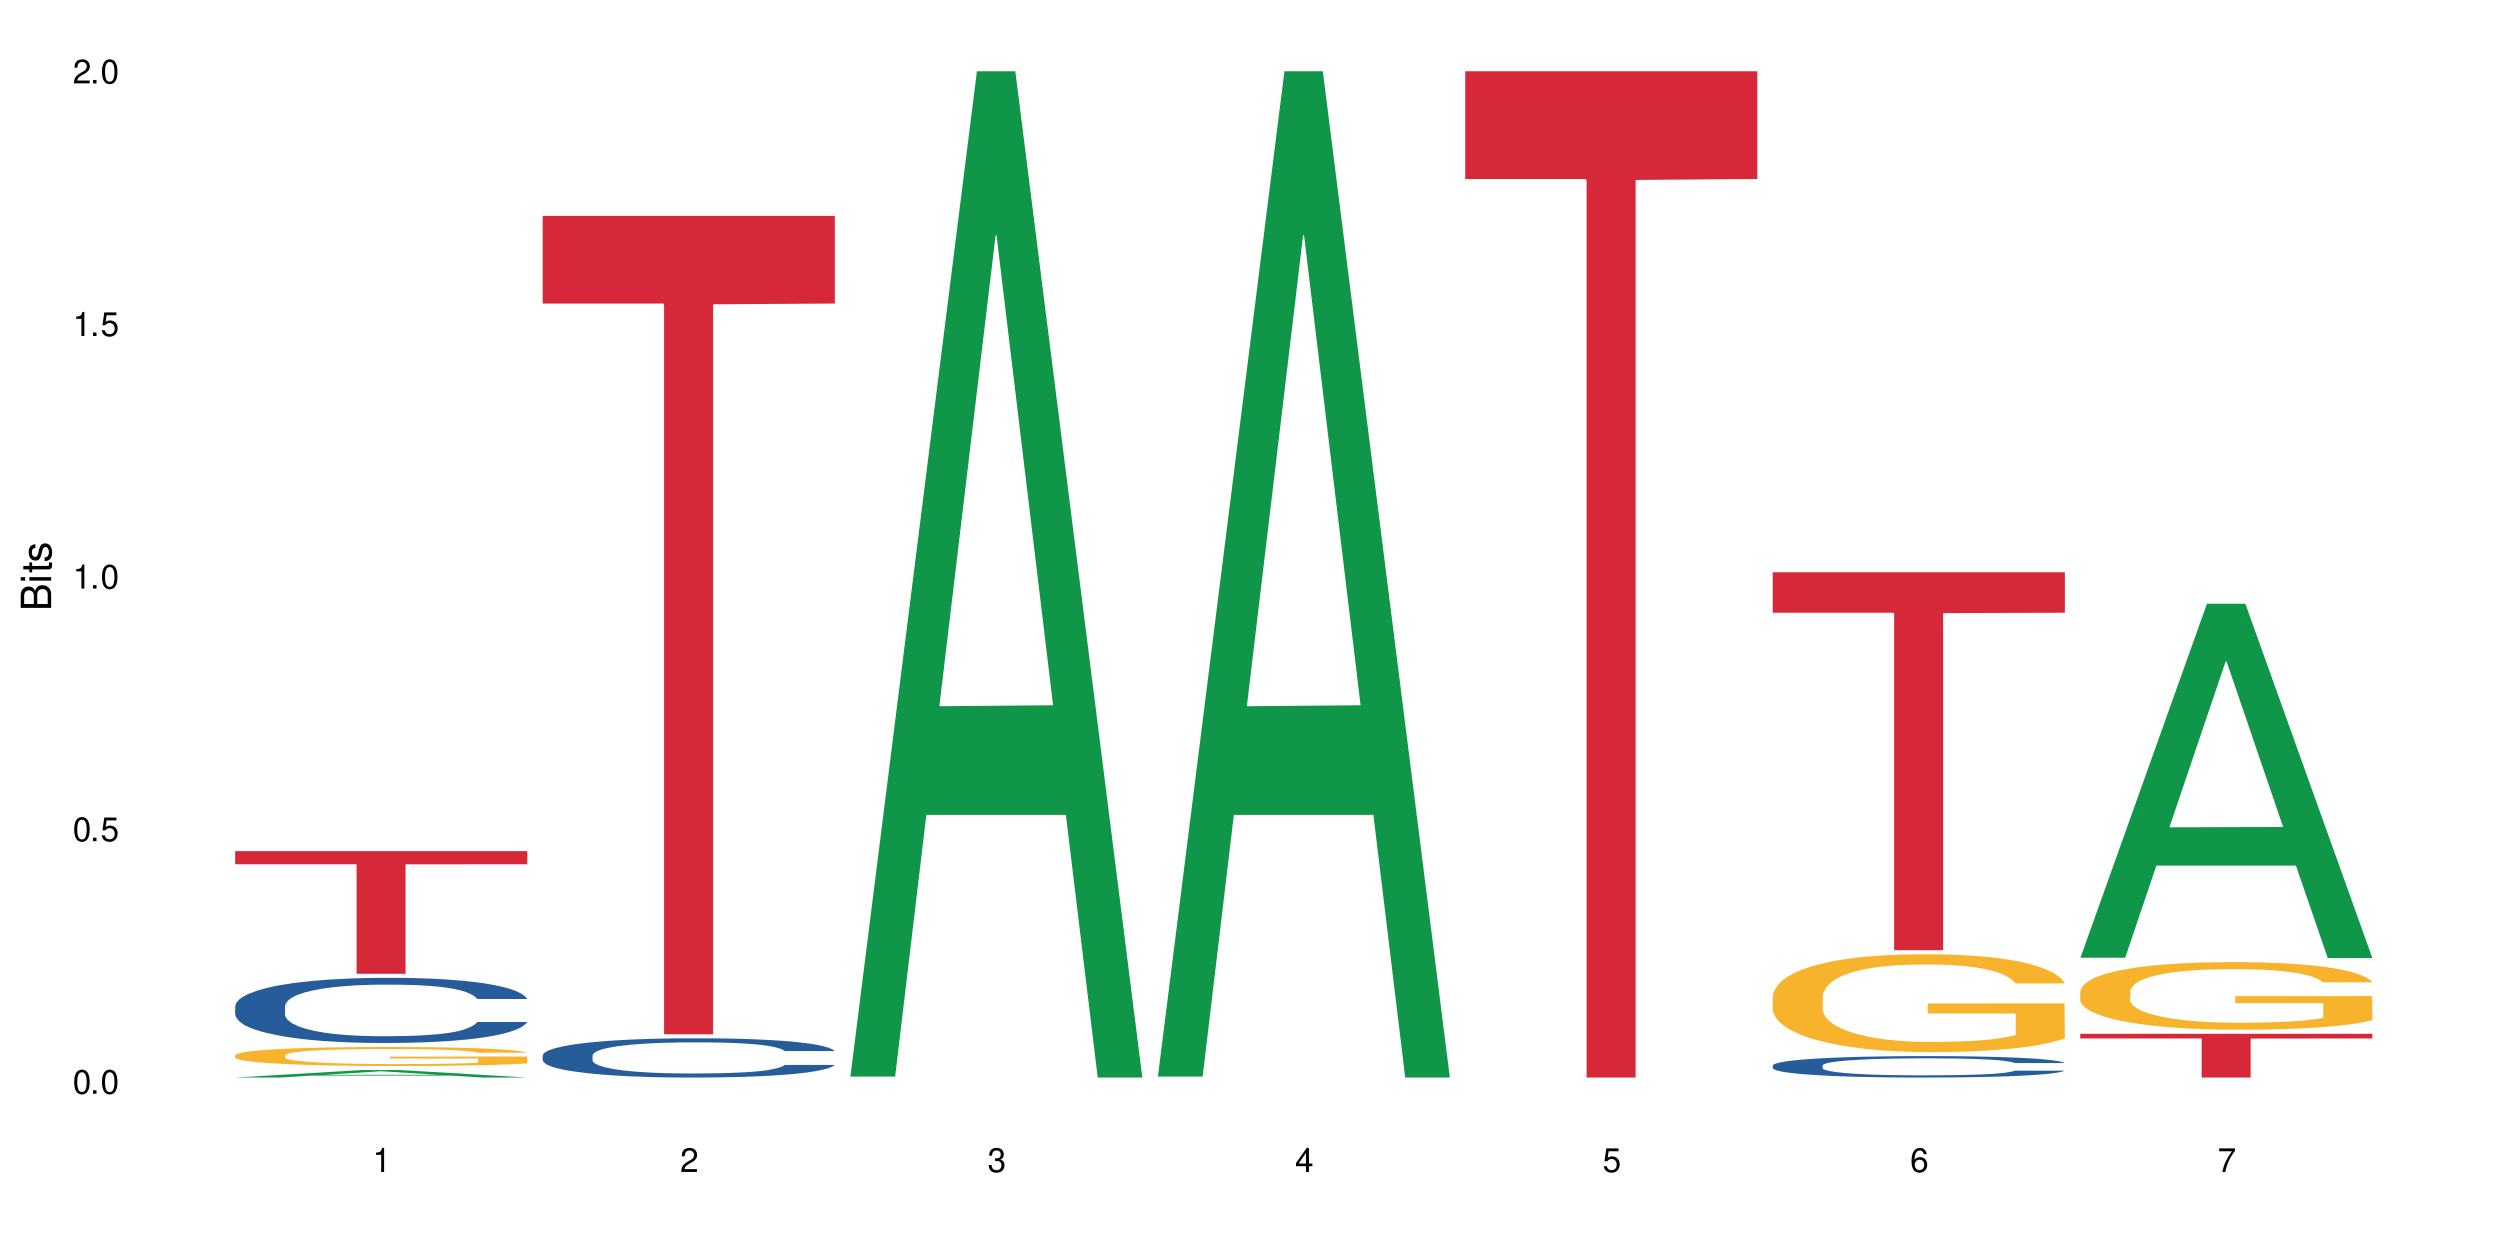 <?xml version="1.0" encoding="UTF-8"?>
<svg xmlns="http://www.w3.org/2000/svg" xmlns:xlink="http://www.w3.org/1999/xlink" width="720" height="360" viewBox="0 0 720 360">
<defs>
<g>
<g id="glyph-0-0">
</g>
<g id="glyph-0-1">
<path d="M 2.641 -6.938 C 2 -6.938 1.422 -6.656 1.078 -6.172 C 0.641 -5.562 0.406 -4.641 0.406 -3.359 C 0.406 -1.016 1.188 0.219 2.641 0.219 C 4.078 0.219 4.859 -1.016 4.859 -3.297 C 4.859 -4.641 4.656 -5.547 4.203 -6.172 C 3.844 -6.656 3.281 -6.938 2.641 -6.938 Z M 2.641 -6.188 C 3.547 -6.188 4 -5.25 4 -3.375 C 4 -1.406 3.562 -0.484 2.625 -0.484 C 1.734 -0.484 1.281 -1.438 1.281 -3.344 C 1.281 -5.25 1.734 -6.188 2.641 -6.188 Z M 2.641 -6.188 "/>
</g>
<g id="glyph-0-2">
<path d="M 1.828 -1 L 0.828 -1 L 0.828 0 L 1.828 0 Z M 1.828 -1 "/>
</g>
<g id="glyph-0-3">
<path d="M 4.562 -6.797 L 1.062 -6.797 L 0.547 -3.094 L 1.328 -3.094 C 1.719 -3.562 2.047 -3.734 2.578 -3.734 C 3.484 -3.734 4.062 -3.109 4.062 -2.094 C 4.062 -1.125 3.484 -0.531 2.578 -0.531 C 1.828 -0.531 1.375 -0.906 1.188 -1.672 L 0.328 -1.672 C 0.453 -1.109 0.547 -0.844 0.75 -0.594 C 1.125 -0.078 1.828 0.219 2.594 0.219 C 3.969 0.219 4.922 -0.781 4.922 -2.219 C 4.922 -3.562 4.031 -4.484 2.719 -4.484 C 2.25 -4.484 1.859 -4.359 1.469 -4.062 L 1.734 -5.969 L 4.562 -5.969 Z M 4.562 -6.797 "/>
</g>
<g id="glyph-0-4">
<path d="M 2.484 -4.938 L 2.484 0 L 3.328 0 L 3.328 -6.938 L 2.766 -6.938 C 2.469 -5.875 2.281 -5.734 0.984 -5.562 L 0.984 -4.938 Z M 2.484 -4.938 "/>
</g>
<g id="glyph-0-5">
<path d="M 4.859 -0.828 L 1.281 -0.828 C 1.359 -1.406 1.672 -1.781 2.5 -2.281 L 3.469 -2.828 C 4.406 -3.344 4.906 -4.062 4.906 -4.906 C 4.906 -5.484 4.672 -6.031 4.266 -6.406 C 3.859 -6.766 3.375 -6.938 2.719 -6.938 C 1.859 -6.938 1.219 -6.625 0.844 -6.031 C 0.609 -5.672 0.5 -5.234 0.484 -4.531 L 1.328 -4.531 C 1.359 -5.016 1.406 -5.281 1.531 -5.516 C 1.75 -5.938 2.188 -6.203 2.703 -6.203 C 3.469 -6.203 4.031 -5.641 4.031 -4.891 C 4.031 -4.344 3.719 -3.859 3.125 -3.516 L 2.234 -3 C 0.812 -2.172 0.406 -1.531 0.328 -0.016 L 4.859 -0.016 Z M 4.859 -0.828 "/>
</g>
<g id="glyph-0-6">
<path d="M 2.125 -3.188 L 2.578 -3.188 C 3.5 -3.188 3.984 -2.766 3.984 -1.922 C 3.984 -1.062 3.469 -0.531 2.594 -0.531 C 1.656 -0.531 1.203 -1 1.156 -2.016 L 0.312 -2.016 C 0.344 -1.453 0.438 -1.094 0.609 -0.781 C 0.953 -0.109 1.625 0.219 2.547 0.219 C 3.953 0.219 4.859 -0.625 4.859 -1.938 C 4.859 -2.828 4.516 -3.297 3.703 -3.594 C 4.344 -3.844 4.656 -4.328 4.656 -5.031 C 4.656 -6.219 3.875 -6.938 2.578 -6.938 C 1.203 -6.938 0.484 -6.172 0.453 -4.703 L 1.297 -4.703 C 1.312 -5.125 1.344 -5.359 1.453 -5.578 C 1.641 -5.969 2.062 -6.203 2.594 -6.203 C 3.344 -6.203 3.797 -5.75 3.797 -5 C 3.797 -4.516 3.609 -4.219 3.25 -4.047 C 3.016 -3.953 2.703 -3.922 2.125 -3.906 Z M 2.125 -3.188 "/>
</g>
<g id="glyph-0-7">
<path d="M 3.141 -1.672 L 3.141 0 L 3.984 0 L 3.984 -1.672 L 4.984 -1.672 L 4.984 -2.438 L 3.984 -2.438 L 3.984 -6.938 L 3.359 -6.938 L 0.266 -2.578 L 0.266 -1.672 Z M 3.141 -2.438 L 1 -2.438 L 3.141 -5.5 Z M 3.141 -2.438 "/>
</g>
<g id="glyph-0-8">
<path d="M 4.781 -5.125 C 4.609 -6.266 3.891 -6.938 2.844 -6.938 C 2.094 -6.938 1.422 -6.578 1.031 -5.953 C 0.594 -5.266 0.406 -4.422 0.406 -3.172 C 0.406 -2 0.578 -1.25 0.984 -0.641 C 1.359 -0.078 1.953 0.219 2.703 0.219 C 3.984 0.219 4.922 -0.75 4.922 -2.094 C 4.922 -3.375 4.062 -4.281 2.844 -4.281 C 2.172 -4.281 1.641 -4.031 1.281 -3.516 C 1.281 -5.234 1.828 -6.188 2.797 -6.188 C 3.391 -6.188 3.797 -5.797 3.938 -5.125 Z M 2.734 -3.531 C 3.547 -3.531 4.062 -2.953 4.062 -2.031 C 4.062 -1.156 3.484 -0.531 2.703 -0.531 C 1.922 -0.531 1.328 -1.188 1.328 -2.078 C 1.328 -2.938 1.906 -3.531 2.734 -3.531 Z M 2.734 -3.531 "/>
</g>
<g id="glyph-0-9">
<path d="M 4.984 -6.797 L 0.438 -6.797 L 0.438 -5.969 L 4.109 -5.969 C 2.5 -3.656 1.828 -2.234 1.328 0 L 2.219 0 C 2.594 -2.172 3.453 -4.047 4.984 -6.094 Z M 4.984 -6.797 "/>
</g>
<g id="glyph-1-0">
</g>
<g id="glyph-1-1">
<path d="M 0 -0.953 L 0 -4.891 C 0 -5.719 -0.234 -6.344 -0.734 -6.797 C -1.188 -7.234 -1.812 -7.469 -2.5 -7.469 C -3.547 -7.469 -4.188 -7 -4.625 -5.875 C -4.984 -6.688 -5.625 -7.094 -6.531 -7.094 C -7.172 -7.094 -7.734 -6.859 -8.141 -6.391 C -8.562 -5.922 -8.75 -5.344 -8.75 -4.5 L -8.75 -0.953 Z M -4.984 -2.062 L -7.766 -2.062 L -7.766 -4.219 C -7.766 -4.844 -7.688 -5.203 -7.453 -5.5 C -7.219 -5.812 -6.859 -5.969 -6.375 -5.969 C -5.891 -5.969 -5.531 -5.812 -5.297 -5.5 C -5.062 -5.203 -4.984 -4.844 -4.984 -4.219 Z M -0.984 -2.062 L -4 -2.062 L -4 -4.781 C -4 -5.766 -3.438 -6.359 -2.484 -6.359 C -1.547 -6.359 -0.984 -5.766 -0.984 -4.781 Z M -0.984 -2.062 "/>
</g>
<g id="glyph-1-2">
<path d="M -6.281 -1.797 L -6.281 -0.797 L 0 -0.797 L 0 -1.797 Z M -8.75 -1.797 L -8.75 -0.797 L -7.484 -0.797 L -7.484 -1.797 Z M -8.75 -1.797 "/>
</g>
<g id="glyph-1-3">
<path d="M -6.281 -3.047 L -6.281 -2.016 L -8.016 -2.016 L -8.016 -1.016 L -6.281 -1.016 L -6.281 -0.172 L -5.469 -0.172 L -5.469 -1.016 L -0.719 -1.016 C -0.078 -1.016 0.281 -1.453 0.281 -2.234 C 0.281 -2.5 0.25 -2.719 0.188 -3.047 L -0.641 -3.047 C -0.609 -2.906 -0.594 -2.766 -0.594 -2.562 C -0.594 -2.141 -0.719 -2.016 -1.156 -2.016 L -5.469 -2.016 L -5.469 -3.047 Z M -6.281 -3.047 "/>
</g>
<g id="glyph-1-4">
<path d="M -4.531 -5.25 C -5.766 -5.25 -6.469 -4.422 -6.469 -2.969 C -6.469 -1.516 -5.719 -0.562 -4.547 -0.562 C -3.562 -0.562 -3.094 -1.062 -2.734 -2.562 L -2.516 -3.484 C -2.344 -4.188 -2.094 -4.469 -1.641 -4.469 C -1.047 -4.469 -0.641 -3.875 -0.641 -3 C -0.641 -2.453 -0.797 -2 -1.062 -1.75 C -1.25 -1.594 -1.422 -1.531 -1.875 -1.469 L -1.875 -0.406 C -0.422 -0.453 0.281 -1.266 0.281 -2.922 C 0.281 -4.5 -0.5 -5.516 -1.719 -5.516 C -2.656 -5.516 -3.172 -4.984 -3.469 -3.734 L -3.703 -2.766 C -3.891 -1.953 -4.156 -1.609 -4.594 -1.609 C -5.188 -1.609 -5.547 -2.125 -5.547 -2.938 C -5.547 -3.75 -5.203 -4.172 -4.531 -4.203 Z M -4.531 -5.25 "/>
</g>
</g>
</defs>
<rect x="-72" y="-36" width="864" height="432" fill="rgb(100%, 100%, 100%)" fill-opacity="1"/>
<path fill-rule="nonzero" fill="rgb(6.275%, 58.824%, 28.235%)" fill-opacity="1" d="M 67.73 310.332 L 67.82 310.328 L 104.227 308.176 L 115.281 308.176 L 151.867 310.332 L 139.012 310.332 L 129.844 309.77 L 89.664 309.77 L 80.676 310.332 L 67.73 310.332 L 93.527 309.539 L 126.156 309.535 L 109.887 308.531 L 109.707 308.527 L 109.527 308.535 L 93.438 309.535 L 93.527 309.539 Z M 67.73 310.332 "/>
<path fill-rule="nonzero" fill="rgb(14.51%, 36.078%, 60%)" fill-opacity="1" d="M 67.73 289.785 L 67.832 289.766 L 67.832 289.355 L 68.141 288.703 L 68.859 287.883 L 69.578 287.316 L 71.426 286.305 L 73.988 285.328 L 76.656 284.574 L 78.605 284.129 L 80.352 283.785 L 84.352 283.152 L 86.918 282.828 L 89.688 282.535 L 93.074 282.242 L 95.535 282.07 L 101.078 281.797 L 105.18 281.68 L 108.363 281.625 L 115.238 281.625 L 119.34 281.695 L 122.316 281.781 L 125.598 281.918 L 128.371 282.07 L 133.191 282.449 L 137.5 282.93 L 139.449 283.203 L 142.527 283.734 L 144.891 284.25 L 146.531 284.695 L 148.379 285.328 L 150.02 286.102 L 151.25 286.973 L 151.867 287.711 L 137.5 287.711 L 136.785 287.023 L 135.961 286.492 L 134.422 285.793 L 132.883 285.293 L 130.73 284.797 L 128.781 284.473 L 126.113 284.145 L 123.754 283.941 L 121.289 283.785 L 118.93 283.684 L 114.414 283.582 L 109.184 283.582 L 107.234 283.613 L 103.23 283.75 L 101.078 283.871 L 98 284.113 L 95.844 284.336 L 93.281 284.676 L 91.535 284.969 L 89.379 285.414 L 87.84 285.809 L 86.098 286.375 L 85.07 286.801 L 84.148 287.281 L 83.328 287.848 L 82.711 288.449 L 82.301 289.082 L 82.094 289.699 L 82.094 292.355 L 82.301 292.973 L 82.812 293.691 L 84.148 294.738 L 86.098 295.645 L 88.355 296.367 L 90.508 296.879 L 91.742 297.121 L 93.383 297.395 L 95.945 297.738 L 99.641 298.078 L 101.797 298.215 L 105.078 298.355 L 108.465 298.422 L 112.98 298.422 L 116.98 298.355 L 119.648 298.27 L 122.418 298.129 L 126.215 297.84 L 128.574 297.566 L 130.629 297.238 L 132.168 296.914 L 133.191 296.641 L 134.73 296.109 L 135.961 295.527 L 136.887 294.926 L 137.5 294.344 L 151.867 294.344 L 151.25 295.027 L 150.328 295.695 L 149.402 296.195 L 147.969 296.793 L 146.324 297.324 L 143.965 297.926 L 142.016 298.32 L 139.449 298.746 L 137.09 299.074 L 134.527 299.363 L 130.73 299.707 L 128.266 299.879 L 125.598 300.031 L 122.418 300.172 L 118.418 300.289 L 114.109 300.359 L 110.105 300.375 L 105.797 300.34 L 102.617 300.273 L 98.41 300.117 L 93.176 299.809 L 89.379 299.484 L 86.406 299.16 L 83.84 298.816 L 80.969 298.355 L 77.273 297.598 L 75.016 297.016 L 73.477 296.535 L 71.734 295.867 L 70.5 295.27 L 69.066 294.309 L 68.039 293.094 L 67.73 292.148 Z M 67.73 289.785 "/>
<path fill-rule="nonzero" fill="rgb(96.863%, 70.196%, 16.863%)" fill-opacity="1" d="M 67.73 303.883 L 67.832 303.879 L 67.832 303.777 L 68.242 303.555 L 69.27 303.246 L 70.605 302.988 L 72.039 302.789 L 72.965 302.684 L 74.504 302.535 L 75.836 302.426 L 79.223 302.199 L 83.531 301.988 L 85.891 301.898 L 88.559 301.816 L 92.355 301.719 L 94.102 301.684 L 99.438 301.605 L 105.488 301.555 L 112.16 301.539 L 115.238 301.543 L 119.441 301.566 L 125.188 301.621 L 128.473 301.668 L 131.039 301.719 L 133.707 301.785 L 136.988 301.883 L 140.066 302.004 L 142.527 302.125 L 144.992 302.273 L 147.043 302.434 L 148.789 302.609 L 150.328 302.82 L 151.25 302.996 L 151.867 303.168 L 137.605 303.168 L 136.785 302.996 L 135.859 302.859 L 134.32 302.695 L 132.781 302.574 L 131.242 302.48 L 128.371 302.348 L 125.906 302.27 L 122.828 302.199 L 119.855 302.156 L 116.469 302.125 L 114.414 302.113 L 108.977 302.113 L 104.055 302.148 L 101.18 302.191 L 99.129 302.23 L 96.254 302.305 L 94.512 302.363 L 93.484 302.406 L 90.406 302.559 L 88.355 302.699 L 87.227 302.793 L 85.789 302.945 L 84.762 303.078 L 83.633 303.281 L 83.02 303.43 L 82.199 303.77 L 82.094 304.668 L 82.402 304.859 L 83.02 305.062 L 83.84 305.242 L 85.07 305.434 L 86.301 305.578 L 88.457 305.773 L 90.305 305.902 L 91.742 305.988 L 94.512 306.125 L 95.641 306.168 L 98.309 306.258 L 101.078 306.328 L 104.465 306.391 L 107.027 306.418 L 111.133 306.445 L 116.363 306.445 L 122.52 306.414 L 126.422 306.375 L 129.09 306.332 L 130.832 306.297 L 132.988 306.242 L 134.527 306.195 L 135.961 306.141 L 137.707 306.055 L 137.707 304.859 L 112.363 304.855 L 112.363 304.293 L 151.762 304.289 L 151.867 306.242 L 149.711 306.379 L 147.043 306.508 L 144.48 306.609 L 141.812 306.695 L 138.016 306.789 L 134.938 306.848 L 130.215 306.918 L 125.906 306.965 L 121.395 306.992 L 117.391 307.008 L 112.672 307.012 L 108.465 307.004 L 103.949 306.973 L 100.359 306.934 L 97.074 306.883 L 93.793 306.82 L 89.688 306.715 L 87.02 306.629 L 84.25 306.523 L 81.48 306.398 L 79.016 306.266 L 77.375 306.16 L 75.734 306.039 L 73.988 305.891 L 72.348 305.719 L 71.117 305.562 L 69.988 305.391 L 69.168 305.223 L 68.348 305 L 67.938 304.82 L 67.73 304.664 Z M 67.73 303.883 "/>
<path fill-rule="nonzero" fill="rgb(83.922%, 15.686%, 22.353%)" fill-opacity="1" d="M 67.73 245.117 L 151.867 245.117 L 151.867 248.902 L 116.801 248.934 L 116.801 280.461 L 102.695 280.461 L 102.695 248.969 L 102.488 248.902 L 67.73 248.902 Z M 67.73 245.117 "/>
<path fill-rule="nonzero" fill="rgb(14.51%, 36.078%, 60%)" fill-opacity="1" d="M 156.293 303.949 L 156.398 303.938 L 156.398 303.691 L 156.703 303.297 L 157.422 302.801 L 158.141 302.461 L 159.988 301.852 L 162.555 301.262 L 165.223 300.809 L 167.172 300.539 L 168.914 300.332 L 172.918 299.949 L 175.48 299.754 L 178.25 299.578 L 181.637 299.402 L 184.102 299.301 L 189.641 299.133 L 193.746 299.062 L 196.926 299.031 L 203.801 299.031 L 207.902 299.074 L 210.879 299.125 L 214.164 299.207 L 216.934 299.301 L 221.754 299.527 L 226.066 299.816 L 228.016 299.98 L 231.094 300.301 L 233.453 300.613 L 235.094 300.879 L 236.941 301.262 L 238.582 301.727 L 239.812 302.254 L 240.43 302.699 L 226.066 302.699 L 225.348 302.285 L 224.527 301.965 L 222.988 301.543 L 221.449 301.242 L 219.293 300.941 L 217.344 300.746 L 214.676 300.551 L 212.316 300.426 L 209.855 300.332 L 207.492 300.27 L 202.98 300.207 L 197.746 300.207 L 195.797 300.23 L 191.797 300.312 L 189.641 300.383 L 186.562 300.527 L 184.406 300.664 L 181.844 300.871 L 180.098 301.047 L 177.945 301.312 L 176.406 301.551 L 174.66 301.895 L 173.633 302.152 L 172.711 302.441 L 171.891 302.781 L 171.273 303.141 L 170.863 303.523 L 170.66 303.898 L 170.66 305.496 L 170.863 305.871 L 171.379 306.305 L 172.711 306.934 L 174.66 307.48 L 176.918 307.914 L 179.074 308.227 L 180.305 308.371 L 181.945 308.535 L 184.512 308.742 L 188.203 308.949 L 190.359 309.031 L 193.641 309.113 L 197.027 309.156 L 201.543 309.156 L 205.543 309.113 L 208.211 309.062 L 210.98 308.98 L 214.777 308.805 L 217.137 308.637 L 219.191 308.441 L 220.73 308.246 L 221.754 308.082 L 223.293 307.762 L 224.527 307.41 L 225.449 307.047 L 226.066 306.695 L 240.43 306.695 L 239.812 307.109 L 238.891 307.512 L 237.969 307.812 L 236.531 308.172 L 234.891 308.492 L 232.527 308.855 L 230.578 309.094 L 228.016 309.352 L 225.656 309.547 L 223.09 309.723 L 219.293 309.93 L 216.832 310.031 L 214.164 310.125 L 210.98 310.207 L 206.98 310.281 L 202.672 310.32 L 198.668 310.332 L 194.359 310.312 L 191.18 310.27 L 186.973 310.176 L 181.738 309.992 L 177.945 309.797 L 174.969 309.598 L 172.402 309.391 L 169.531 309.113 L 165.836 308.66 L 163.578 308.309 L 162.039 308.02 L 160.297 307.617 L 159.066 307.254 L 157.629 306.676 L 156.602 305.941 L 156.293 305.375 Z M 156.293 303.949 "/>
<path fill-rule="nonzero" fill="rgb(83.922%, 15.686%, 22.353%)" fill-opacity="1" d="M 156.293 62.191 L 240.43 62.191 L 240.43 87.418 L 205.363 87.641 L 205.363 297.867 L 191.258 297.867 L 191.258 87.863 L 191.051 87.418 L 156.293 87.418 Z M 156.293 62.191 "/>
<path fill-rule="nonzero" fill="rgb(6.275%, 58.824%, 28.235%)" fill-opacity="1" d="M 244.859 310.059 L 244.949 309.789 L 281.352 20.527 L 292.41 20.527 L 328.992 310.332 L 316.141 310.332 L 306.969 234.684 L 266.789 234.684 L 257.801 310.059 L 244.859 310.059 L 270.656 203.391 L 303.285 203.117 L 287.016 67.875 L 286.836 67.602 L 286.656 68.418 L 270.566 203.117 L 270.656 203.391 Z M 244.859 310.059 "/>
<path fill-rule="nonzero" fill="rgb(6.275%, 58.824%, 28.235%)" fill-opacity="1" d="M 333.422 310.059 L 333.512 309.789 L 369.914 20.527 L 380.973 20.527 L 417.555 310.332 L 404.703 310.332 L 395.535 234.684 L 355.355 234.684 L 346.363 310.059 L 333.422 310.059 L 359.219 203.391 L 391.848 203.117 L 375.578 67.875 L 375.398 67.602 L 375.219 68.418 L 359.129 203.117 L 359.219 203.391 Z M 333.422 310.059 "/>
<path fill-rule="nonzero" fill="rgb(83.922%, 15.686%, 22.353%)" fill-opacity="1" d="M 421.984 20.527 L 506.121 20.527 L 506.121 51.547 L 471.055 51.82 L 471.055 310.332 L 456.945 310.332 L 456.945 52.094 L 456.742 51.547 L 421.984 51.547 Z M 421.984 20.527 "/>
<path fill-rule="nonzero" fill="rgb(14.51%, 36.078%, 60%)" fill-opacity="1" d="M 510.547 306.848 L 510.652 306.84 L 510.652 306.707 L 510.957 306.492 L 511.676 306.223 L 512.395 306.035 L 514.242 305.703 L 516.809 305.379 L 519.473 305.133 L 521.426 304.984 L 523.168 304.871 L 527.168 304.664 L 529.734 304.559 L 532.504 304.461 L 535.891 304.363 L 538.355 304.309 L 543.895 304.219 L 548 304.18 L 551.18 304.164 L 558.055 304.164 L 562.156 304.184 L 565.133 304.211 L 568.418 304.258 L 571.188 304.309 L 576.008 304.434 L 580.32 304.59 L 582.27 304.68 L 585.348 304.855 L 587.707 305.023 L 589.348 305.172 L 591.195 305.379 L 592.836 305.633 L 594.066 305.922 L 594.684 306.164 L 580.32 306.164 L 579.602 305.938 L 578.781 305.766 L 577.242 305.531 L 575.703 305.367 L 573.547 305.207 L 571.598 305.098 L 568.93 304.992 L 566.57 304.922 L 564.105 304.871 L 561.746 304.84 L 557.234 304.805 L 552 304.805 L 550.051 304.816 L 546.051 304.863 L 543.895 304.902 L 540.816 304.98 L 538.66 305.055 L 536.098 305.168 L 534.352 305.262 L 532.199 305.41 L 530.66 305.539 L 528.914 305.723 L 527.887 305.867 L 526.965 306.023 L 526.145 306.211 L 525.527 306.406 L 525.117 306.617 L 524.914 306.82 L 524.914 307.691 L 525.117 307.895 L 525.629 308.133 L 526.965 308.477 L 528.914 308.777 L 531.172 309.012 L 533.324 309.184 L 534.559 309.262 L 536.199 309.352 L 538.766 309.465 L 542.457 309.578 L 544.613 309.621 L 547.895 309.668 L 551.281 309.691 L 555.797 309.691 L 559.797 309.668 L 562.465 309.641 L 565.234 309.594 L 569.031 309.496 L 571.391 309.406 L 573.445 309.301 L 574.984 309.191 L 576.008 309.102 L 577.547 308.93 L 578.781 308.734 L 579.703 308.539 L 580.32 308.348 L 594.684 308.348 L 594.066 308.574 L 593.145 308.793 L 592.223 308.957 L 590.785 309.152 L 589.145 309.328 L 586.781 309.527 L 584.832 309.656 L 582.27 309.797 L 579.91 309.902 L 577.344 310 L 573.547 310.113 L 571.086 310.168 L 568.418 310.219 L 565.234 310.266 L 561.234 310.305 L 556.926 310.328 L 552.922 310.332 L 548.613 310.32 L 545.434 310.297 L 541.227 310.246 L 535.992 310.145 L 532.199 310.039 L 529.223 309.934 L 526.656 309.82 L 523.785 309.668 L 520.09 309.418 L 517.832 309.227 L 516.293 309.07 L 514.551 308.848 L 513.316 308.652 L 511.883 308.336 L 510.855 307.934 L 510.547 307.625 Z M 510.547 306.848 "/>
<path fill-rule="nonzero" fill="rgb(96.863%, 70.196%, 16.863%)" fill-opacity="1" d="M 510.547 286.891 L 510.652 286.867 L 510.652 286.352 L 511.062 285.195 L 512.086 283.598 L 513.422 282.285 L 514.855 281.258 L 515.781 280.719 L 517.32 279.945 L 518.652 279.379 L 522.039 278.223 L 526.348 277.141 L 528.707 276.68 L 531.375 276.242 L 535.172 275.75 L 536.918 275.57 L 542.254 275.16 L 548.305 274.902 L 554.977 274.824 L 558.055 274.852 L 562.262 274.953 L 568.008 275.238 L 571.289 275.496 L 573.855 275.75 L 576.523 276.086 L 579.805 276.602 L 582.883 277.219 L 585.348 277.836 L 587.809 278.609 L 589.859 279.43 L 591.605 280.332 L 593.145 281.41 L 594.066 282.312 L 594.684 283.215 L 580.422 283.215 L 579.602 282.312 L 578.676 281.617 L 577.137 280.77 L 575.598 280.152 L 574.059 279.664 L 571.188 278.992 L 568.723 278.582 L 565.645 278.223 L 562.672 277.988 L 559.285 277.836 L 557.234 277.785 L 551.793 277.785 L 546.871 277.965 L 543.996 278.172 L 541.945 278.375 L 539.07 278.762 L 537.328 279.07 L 536.301 279.277 L 533.223 280.074 L 531.172 280.793 L 530.043 281.285 L 528.605 282.055 L 527.582 282.75 L 526.453 283.777 L 525.836 284.551 L 525.016 286.301 L 524.914 290.93 L 525.219 291.91 L 525.836 292.965 L 526.656 293.891 L 527.887 294.867 L 529.121 295.613 L 531.273 296.617 L 533.121 297.285 L 534.559 297.723 L 537.328 298.418 L 538.457 298.648 L 541.125 299.113 L 543.895 299.473 L 547.281 299.781 L 549.844 299.938 L 553.949 300.066 L 559.184 300.066 L 565.34 299.91 L 569.238 299.703 L 571.906 299.5 L 573.648 299.32 L 575.805 299.035 L 577.344 298.777 L 578.781 298.496 L 580.523 298.059 L 580.523 291.91 L 555.18 291.883 L 555.18 289 L 594.582 288.977 L 594.684 299.035 L 592.527 299.73 L 589.859 300.398 L 587.297 300.914 L 584.629 301.352 L 580.832 301.84 L 577.754 302.148 L 573.035 302.508 L 568.723 302.742 L 564.211 302.895 L 560.207 302.973 L 555.488 303 L 551.281 302.945 L 546.766 302.793 L 543.176 302.586 L 539.895 302.328 L 536.609 301.996 L 532.504 301.453 L 529.836 301.016 L 527.066 300.477 L 524.297 299.832 L 521.836 299.141 L 520.191 298.598 L 518.551 297.98 L 516.809 297.211 L 515.164 296.336 L 513.934 295.535 L 512.805 294.637 L 511.984 293.789 L 511.164 292.629 L 510.754 291.703 L 510.547 290.906 Z M 510.547 286.891 "/>
<path fill-rule="nonzero" fill="rgb(83.922%, 15.686%, 22.353%)" fill-opacity="1" d="M 510.547 164.812 L 594.684 164.812 L 594.684 176.465 L 559.617 176.566 L 559.617 273.66 L 545.512 273.66 L 545.512 176.668 L 545.305 176.465 L 510.547 176.465 Z M 510.547 164.812 "/>
<path fill-rule="nonzero" fill="rgb(6.275%, 58.824%, 28.235%)" fill-opacity="1" d="M 599.113 275.828 L 599.203 275.734 L 635.605 173.871 L 646.664 173.871 L 683.246 275.926 L 670.395 275.926 L 661.223 249.285 L 621.043 249.285 L 612.055 275.828 L 599.113 275.828 L 624.91 238.266 L 657.539 238.168 L 641.27 190.543 L 641.09 190.449 L 640.91 190.734 L 624.82 238.168 L 624.91 238.266 Z M 599.113 275.828 "/>
<path fill-rule="nonzero" fill="rgb(96.863%, 70.196%, 16.863%)" fill-opacity="1" d="M 599.113 285.434 L 599.215 285.414 L 599.215 285.059 L 599.625 284.258 L 600.652 283.156 L 601.984 282.25 L 603.422 281.539 L 604.344 281.164 L 605.883 280.629 L 607.219 280.238 L 610.602 279.438 L 614.914 278.691 L 617.273 278.371 L 619.941 278.066 L 623.738 277.73 L 625.48 277.605 L 630.816 277.32 L 636.871 277.145 L 643.539 277.09 L 646.617 277.109 L 650.824 277.18 L 656.57 277.375 L 659.852 277.551 L 662.418 277.73 L 665.086 277.961 L 668.367 278.316 L 671.445 278.742 L 673.91 279.172 L 676.371 279.703 L 678.426 280.273 L 680.168 280.898 L 681.707 281.645 L 682.633 282.266 L 683.246 282.891 L 668.984 282.891 L 668.164 282.266 L 667.242 281.785 L 665.703 281.199 L 664.164 280.773 L 662.625 280.434 L 659.75 279.973 L 657.289 279.688 L 654.211 279.438 L 651.234 279.277 L 647.848 279.172 L 645.797 279.137 L 640.359 279.137 L 635.434 279.262 L 632.559 279.402 L 630.508 279.543 L 627.637 279.812 L 625.891 280.023 L 624.863 280.168 L 621.785 280.719 L 619.734 281.219 L 618.605 281.555 L 617.168 282.09 L 616.145 282.57 L 615.016 283.281 L 614.398 283.812 L 613.578 285.023 L 613.477 288.227 L 613.785 288.902 L 614.398 289.633 L 615.219 290.273 L 616.453 290.949 L 617.684 291.465 L 619.836 292.156 L 621.684 292.621 L 623.121 292.922 L 625.891 293.402 L 627.02 293.562 L 629.688 293.883 L 632.457 294.133 L 635.844 294.348 L 638.41 294.453 L 642.512 294.543 L 647.746 294.543 L 653.902 294.434 L 657.801 294.293 L 660.469 294.148 L 662.211 294.027 L 664.367 293.832 L 665.906 293.652 L 667.344 293.457 L 669.086 293.152 L 669.086 288.902 L 643.742 288.883 L 643.742 286.891 L 683.145 286.875 L 683.246 293.832 L 681.094 294.309 L 678.426 294.773 L 675.859 295.129 L 673.191 295.43 L 669.395 295.77 L 666.316 295.984 L 661.598 296.23 L 657.289 296.391 L 652.773 296.5 L 648.773 296.551 L 644.051 296.57 L 639.844 296.535 L 635.332 296.426 L 631.738 296.285 L 628.457 296.105 L 625.172 295.875 L 621.07 295.504 L 618.402 295.199 L 615.629 294.828 L 612.859 294.383 L 610.398 293.902 L 608.758 293.527 L 607.113 293.102 L 605.371 292.566 L 603.73 291.961 L 602.496 291.41 L 601.367 290.789 L 600.547 290.199 L 599.727 289.398 L 599.316 288.762 L 599.113 288.207 Z M 599.113 285.434 "/>
<path fill-rule="nonzero" fill="rgb(83.922%, 15.686%, 22.353%)" fill-opacity="1" d="M 599.113 297.734 L 683.246 297.734 L 683.246 299.082 L 648.184 299.094 L 648.184 310.332 L 634.074 310.332 L 634.074 299.105 L 633.871 299.082 L 599.113 299.082 Z M 599.113 297.734 "/>
<g fill="rgb(0%, 0%, 0%)" fill-opacity="1">
<use xlink:href="#glyph-0-1" x="20.965" y="314.993"/>
<use xlink:href="#glyph-0-2" x="25.965" y="314.993"/>
<use xlink:href="#glyph-0-1" x="28.965" y="314.993"/>
</g>
<g fill="rgb(0%, 0%, 0%)" fill-opacity="1">
<use xlink:href="#glyph-0-1" x="20.965" y="242.251"/>
<use xlink:href="#glyph-0-2" x="25.965" y="242.251"/>
<use xlink:href="#glyph-0-3" x="28.965" y="242.251"/>
</g>
<g fill="rgb(0%, 0%, 0%)" fill-opacity="1">
<use xlink:href="#glyph-0-4" x="20.965" y="169.509"/>
<use xlink:href="#glyph-0-2" x="25.965" y="169.509"/>
<use xlink:href="#glyph-0-1" x="28.965" y="169.509"/>
</g>
<g fill="rgb(0%, 0%, 0%)" fill-opacity="1">
<use xlink:href="#glyph-0-4" x="20.965" y="96.767"/>
<use xlink:href="#glyph-0-2" x="25.965" y="96.767"/>
<use xlink:href="#glyph-0-3" x="28.965" y="96.767"/>
</g>
<g fill="rgb(0%, 0%, 0%)" fill-opacity="1">
<use xlink:href="#glyph-0-5" x="20.965" y="24.024"/>
<use xlink:href="#glyph-0-2" x="25.965" y="24.024"/>
<use xlink:href="#glyph-0-1" x="28.965" y="24.024"/>
</g>
<g fill="rgb(0%, 0%, 0%)" fill-opacity="1">
<use xlink:href="#glyph-0-4" x="107.297" y="337.532"/>
</g>
<g fill="rgb(0%, 0%, 0%)" fill-opacity="1">
<use xlink:href="#glyph-0-5" x="195.863" y="337.532"/>
</g>
<g fill="rgb(0%, 0%, 0%)" fill-opacity="1">
<use xlink:href="#glyph-0-6" x="284.426" y="337.532"/>
</g>
<g fill="rgb(0%, 0%, 0%)" fill-opacity="1">
<use xlink:href="#glyph-0-7" x="372.988" y="337.532"/>
</g>
<g fill="rgb(0%, 0%, 0%)" fill-opacity="1">
<use xlink:href="#glyph-0-3" x="461.551" y="337.532"/>
</g>
<g fill="rgb(0%, 0%, 0%)" fill-opacity="1">
<use xlink:href="#glyph-0-8" x="550.117" y="337.532"/>
</g>
<g fill="rgb(0%, 0%, 0%)" fill-opacity="1">
<use xlink:href="#glyph-0-9" x="638.68" y="337.532"/>
</g>
<g fill="rgb(0%, 0%, 0%)" fill-opacity="1">
<use xlink:href="#glyph-1-1" x="14.725" y="176.012"/>
<use xlink:href="#glyph-1-2" x="14.725" y="168.012"/>
<use xlink:href="#glyph-1-3" x="14.725" y="165.012"/>
<use xlink:href="#glyph-1-4" x="14.725" y="162.012"/>
</g>
</svg>
